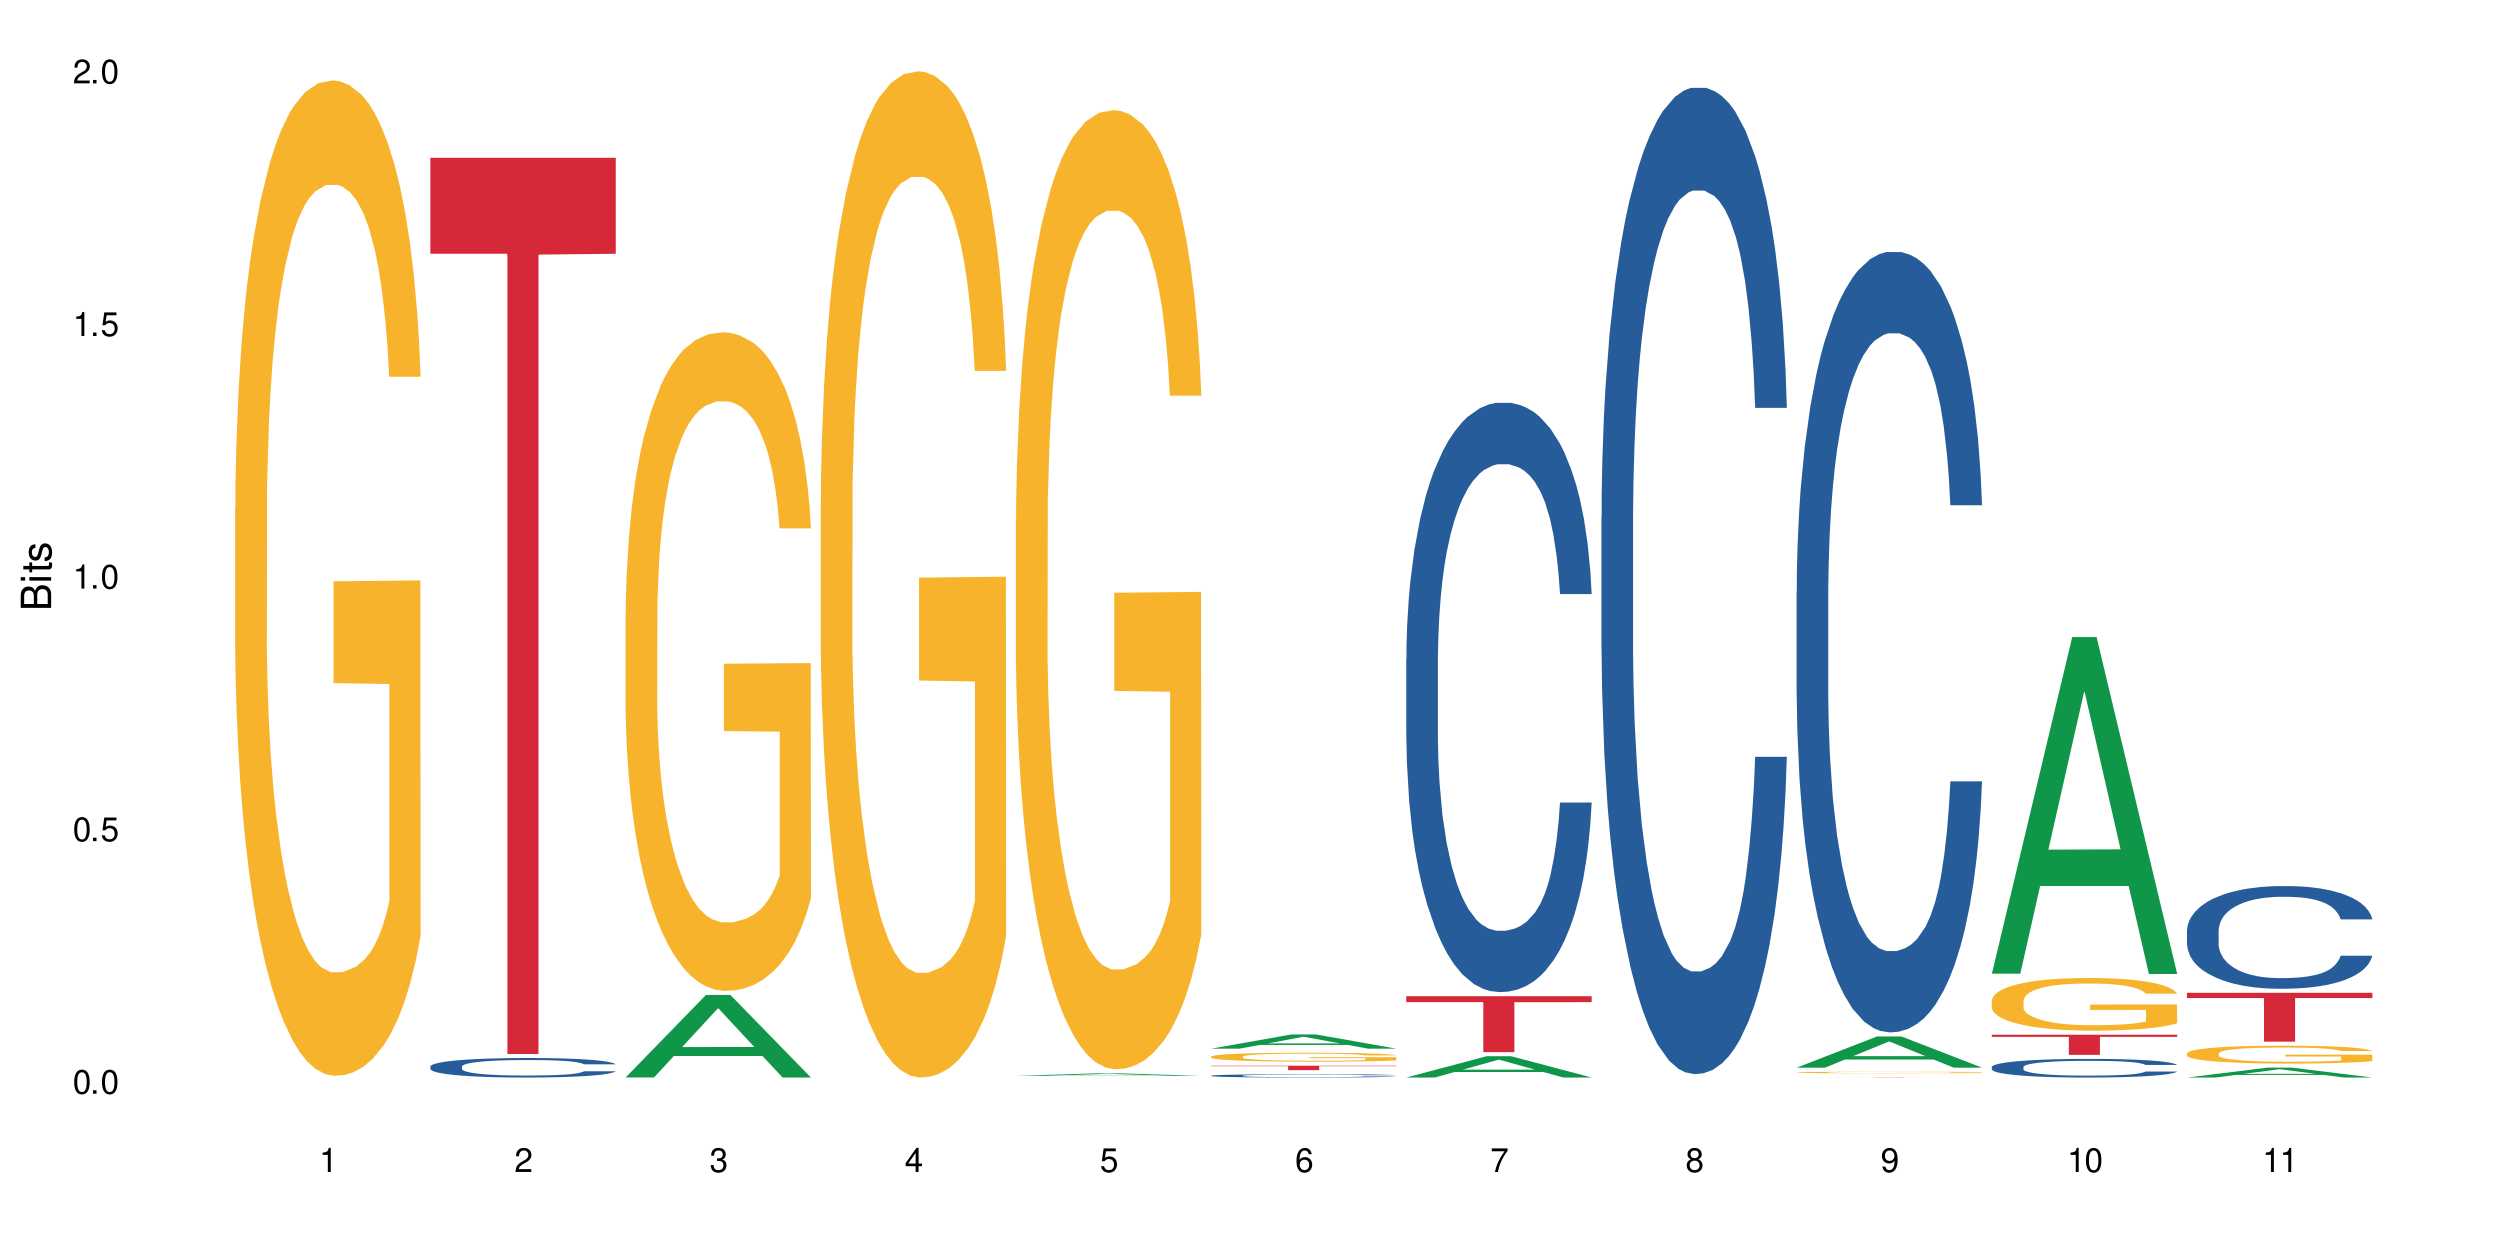 <?xml version="1.0" encoding="UTF-8"?>
<svg xmlns="http://www.w3.org/2000/svg" xmlns:xlink="http://www.w3.org/1999/xlink" width="720" height="360" viewBox="0 0 720 360">
<defs>
<g>
<g id="glyph-0-0">
</g>
<g id="glyph-0-1">
<path d="M 2.641 -6.938 C 2 -6.938 1.422 -6.656 1.078 -6.172 C 0.641 -5.562 0.406 -4.641 0.406 -3.359 C 0.406 -1.016 1.188 0.219 2.641 0.219 C 4.078 0.219 4.859 -1.016 4.859 -3.297 C 4.859 -4.641 4.656 -5.547 4.203 -6.172 C 3.844 -6.656 3.281 -6.938 2.641 -6.938 Z M 2.641 -6.188 C 3.547 -6.188 4 -5.25 4 -3.375 C 4 -1.406 3.562 -0.484 2.625 -0.484 C 1.734 -0.484 1.281 -1.438 1.281 -3.344 C 1.281 -5.25 1.734 -6.188 2.641 -6.188 Z M 2.641 -6.188 "/>
</g>
<g id="glyph-0-2">
<path d="M 1.828 -1 L 0.828 -1 L 0.828 0 L 1.828 0 Z M 1.828 -1 "/>
</g>
<g id="glyph-0-3">
<path d="M 4.562 -6.797 L 1.062 -6.797 L 0.547 -3.094 L 1.328 -3.094 C 1.719 -3.562 2.047 -3.734 2.578 -3.734 C 3.484 -3.734 4.062 -3.109 4.062 -2.094 C 4.062 -1.125 3.484 -0.531 2.578 -0.531 C 1.828 -0.531 1.375 -0.906 1.188 -1.672 L 0.328 -1.672 C 0.453 -1.109 0.547 -0.844 0.75 -0.594 C 1.125 -0.078 1.828 0.219 2.594 0.219 C 3.969 0.219 4.922 -0.781 4.922 -2.219 C 4.922 -3.562 4.031 -4.484 2.719 -4.484 C 2.25 -4.484 1.859 -4.359 1.469 -4.062 L 1.734 -5.969 L 4.562 -5.969 Z M 4.562 -6.797 "/>
</g>
<g id="glyph-0-4">
<path d="M 2.484 -4.938 L 2.484 0 L 3.328 0 L 3.328 -6.938 L 2.766 -6.938 C 2.469 -5.875 2.281 -5.734 0.984 -5.562 L 0.984 -4.938 Z M 2.484 -4.938 "/>
</g>
<g id="glyph-0-5">
<path d="M 4.859 -0.828 L 1.281 -0.828 C 1.359 -1.406 1.672 -1.781 2.5 -2.281 L 3.469 -2.828 C 4.406 -3.344 4.906 -4.062 4.906 -4.906 C 4.906 -5.484 4.672 -6.031 4.266 -6.406 C 3.859 -6.766 3.375 -6.938 2.719 -6.938 C 1.859 -6.938 1.219 -6.625 0.844 -6.031 C 0.609 -5.672 0.5 -5.234 0.484 -4.531 L 1.328 -4.531 C 1.359 -5.016 1.406 -5.281 1.531 -5.516 C 1.75 -5.938 2.188 -6.203 2.703 -6.203 C 3.469 -6.203 4.031 -5.641 4.031 -4.891 C 4.031 -4.344 3.719 -3.859 3.125 -3.516 L 2.234 -3 C 0.812 -2.172 0.406 -1.531 0.328 -0.016 L 4.859 -0.016 Z M 4.859 -0.828 "/>
</g>
<g id="glyph-0-6">
<path d="M 2.125 -3.188 L 2.578 -3.188 C 3.5 -3.188 3.984 -2.766 3.984 -1.922 C 3.984 -1.062 3.469 -0.531 2.594 -0.531 C 1.656 -0.531 1.203 -1 1.156 -2.016 L 0.312 -2.016 C 0.344 -1.453 0.438 -1.094 0.609 -0.781 C 0.953 -0.109 1.625 0.219 2.547 0.219 C 3.953 0.219 4.859 -0.625 4.859 -1.938 C 4.859 -2.828 4.516 -3.297 3.703 -3.594 C 4.344 -3.844 4.656 -4.328 4.656 -5.031 C 4.656 -6.219 3.875 -6.938 2.578 -6.938 C 1.203 -6.938 0.484 -6.172 0.453 -4.703 L 1.297 -4.703 C 1.312 -5.125 1.344 -5.359 1.453 -5.578 C 1.641 -5.969 2.062 -6.203 2.594 -6.203 C 3.344 -6.203 3.797 -5.75 3.797 -5 C 3.797 -4.516 3.609 -4.219 3.25 -4.047 C 3.016 -3.953 2.703 -3.922 2.125 -3.906 Z M 2.125 -3.188 "/>
</g>
<g id="glyph-0-7">
<path d="M 3.141 -1.672 L 3.141 0 L 3.984 0 L 3.984 -1.672 L 4.984 -1.672 L 4.984 -2.438 L 3.984 -2.438 L 3.984 -6.938 L 3.359 -6.938 L 0.266 -2.578 L 0.266 -1.672 Z M 3.141 -2.438 L 1 -2.438 L 3.141 -5.5 Z M 3.141 -2.438 "/>
</g>
<g id="glyph-0-8">
<path d="M 4.781 -5.125 C 4.609 -6.266 3.891 -6.938 2.844 -6.938 C 2.094 -6.938 1.422 -6.578 1.031 -5.953 C 0.594 -5.266 0.406 -4.422 0.406 -3.172 C 0.406 -2 0.578 -1.25 0.984 -0.641 C 1.359 -0.078 1.953 0.219 2.703 0.219 C 3.984 0.219 4.922 -0.75 4.922 -2.094 C 4.922 -3.375 4.062 -4.281 2.844 -4.281 C 2.172 -4.281 1.641 -4.031 1.281 -3.516 C 1.281 -5.234 1.828 -6.188 2.797 -6.188 C 3.391 -6.188 3.797 -5.797 3.938 -5.125 Z M 2.734 -3.531 C 3.547 -3.531 4.062 -2.953 4.062 -2.031 C 4.062 -1.156 3.484 -0.531 2.703 -0.531 C 1.922 -0.531 1.328 -1.188 1.328 -2.078 C 1.328 -2.938 1.906 -3.531 2.734 -3.531 Z M 2.734 -3.531 "/>
</g>
<g id="glyph-0-9">
<path d="M 4.984 -6.797 L 0.438 -6.797 L 0.438 -5.969 L 4.109 -5.969 C 2.5 -3.656 1.828 -2.234 1.328 0 L 2.219 0 C 2.594 -2.172 3.453 -4.047 4.984 -6.094 Z M 4.984 -6.797 "/>
</g>
<g id="glyph-0-10">
<path d="M 3.75 -3.656 C 4.469 -4.094 4.688 -4.438 4.688 -5.078 C 4.688 -6.172 3.844 -6.938 2.641 -6.938 C 1.438 -6.938 0.594 -6.172 0.594 -5.094 C 0.594 -4.438 0.812 -4.094 1.516 -3.656 C 0.734 -3.266 0.359 -2.703 0.359 -1.922 C 0.359 -0.656 1.281 0.219 2.641 0.219 C 3.984 0.219 4.922 -0.656 4.922 -1.922 C 4.922 -2.703 4.531 -3.266 3.75 -3.656 Z M 2.641 -6.188 C 3.359 -6.188 3.812 -5.75 3.812 -5.062 C 3.812 -4.406 3.344 -3.984 2.641 -3.984 C 1.922 -3.984 1.453 -4.406 1.453 -5.078 C 1.453 -5.75 1.922 -6.188 2.641 -6.188 Z M 2.641 -3.266 C 3.484 -3.266 4.062 -2.719 4.062 -1.906 C 4.062 -1.078 3.484 -0.531 2.625 -0.531 C 1.797 -0.531 1.219 -1.094 1.219 -1.906 C 1.219 -2.719 1.781 -3.266 2.641 -3.266 Z M 2.641 -3.266 "/>
</g>
<g id="glyph-0-11">
<path d="M 0.516 -1.578 C 0.672 -0.453 1.406 0.219 2.438 0.219 C 3.188 0.219 3.859 -0.141 4.266 -0.766 C 4.688 -1.453 4.891 -2.297 4.891 -3.547 C 4.891 -4.719 4.703 -5.453 4.312 -6.078 C 3.938 -6.641 3.344 -6.938 2.594 -6.938 C 1.297 -6.938 0.359 -5.969 0.359 -4.625 C 0.359 -3.344 1.234 -2.453 2.453 -2.453 C 3.094 -2.453 3.578 -2.672 4.016 -3.203 C 4 -1.484 3.469 -0.531 2.5 -0.531 C 1.906 -0.531 1.484 -0.906 1.359 -1.578 Z M 2.578 -6.203 C 3.375 -6.203 3.969 -5.531 3.969 -4.641 C 3.969 -3.797 3.391 -3.188 2.547 -3.188 C 1.734 -3.188 1.234 -3.766 1.234 -4.688 C 1.234 -5.562 1.797 -6.203 2.578 -6.203 Z M 2.578 -6.203 "/>
</g>
<g id="glyph-1-0">
</g>
<g id="glyph-1-1">
<path d="M 0 -0.953 L 0 -4.891 C 0 -5.719 -0.234 -6.344 -0.734 -6.797 C -1.188 -7.234 -1.812 -7.469 -2.5 -7.469 C -3.547 -7.469 -4.188 -7 -4.625 -5.875 C -4.984 -6.688 -5.625 -7.094 -6.531 -7.094 C -7.172 -7.094 -7.734 -6.859 -8.141 -6.391 C -8.562 -5.922 -8.75 -5.344 -8.75 -4.5 L -8.75 -0.953 Z M -4.984 -2.062 L -7.766 -2.062 L -7.766 -4.219 C -7.766 -4.844 -7.688 -5.203 -7.453 -5.5 C -7.219 -5.812 -6.859 -5.969 -6.375 -5.969 C -5.891 -5.969 -5.531 -5.812 -5.297 -5.5 C -5.062 -5.203 -4.984 -4.844 -4.984 -4.219 Z M -0.984 -2.062 L -4 -2.062 L -4 -4.781 C -4 -5.766 -3.438 -6.359 -2.484 -6.359 C -1.547 -6.359 -0.984 -5.766 -0.984 -4.781 Z M -0.984 -2.062 "/>
</g>
<g id="glyph-1-2">
<path d="M -6.281 -1.797 L -6.281 -0.797 L 0 -0.797 L 0 -1.797 Z M -8.75 -1.797 L -8.75 -0.797 L -7.484 -0.797 L -7.484 -1.797 Z M -8.75 -1.797 "/>
</g>
<g id="glyph-1-3">
<path d="M -6.281 -3.047 L -6.281 -2.016 L -8.016 -2.016 L -8.016 -1.016 L -6.281 -1.016 L -6.281 -0.172 L -5.469 -0.172 L -5.469 -1.016 L -0.719 -1.016 C -0.078 -1.016 0.281 -1.453 0.281 -2.234 C 0.281 -2.5 0.25 -2.719 0.188 -3.047 L -0.641 -3.047 C -0.609 -2.906 -0.594 -2.766 -0.594 -2.562 C -0.594 -2.141 -0.719 -2.016 -1.156 -2.016 L -5.469 -2.016 L -5.469 -3.047 Z M -6.281 -3.047 "/>
</g>
<g id="glyph-1-4">
<path d="M -4.531 -5.25 C -5.766 -5.25 -6.469 -4.422 -6.469 -2.969 C -6.469 -1.516 -5.719 -0.562 -4.547 -0.562 C -3.562 -0.562 -3.094 -1.062 -2.734 -2.562 L -2.516 -3.484 C -2.344 -4.188 -2.094 -4.469 -1.641 -4.469 C -1.047 -4.469 -0.641 -3.875 -0.641 -3 C -0.641 -2.453 -0.797 -2 -1.062 -1.75 C -1.25 -1.594 -1.422 -1.531 -1.875 -1.469 L -1.875 -0.406 C -0.422 -0.453 0.281 -1.266 0.281 -2.922 C 0.281 -4.5 -0.5 -5.516 -1.719 -5.516 C -2.656 -5.516 -3.172 -4.984 -3.469 -3.734 L -3.703 -2.766 C -3.891 -1.953 -4.156 -1.609 -4.594 -1.609 C -5.188 -1.609 -5.547 -2.125 -5.547 -2.938 C -5.547 -3.75 -5.203 -4.172 -4.531 -4.203 Z M -4.531 -5.25 "/>
</g>
</g>
</defs>
<rect x="-72" y="-36" width="864" height="432" fill="rgb(100%, 100%, 100%)" fill-opacity="1"/>
<path fill-rule="nonzero" fill="rgb(96.863%, 70.196%, 16.863%)" fill-opacity="1" d="M 67.73 145.949 L 67.797 145.688 L 67.797 140.449 L 68.055 128.668 L 68.707 112.438 L 69.555 99.086 L 70.465 88.613 L 71.051 83.113 L 72.027 75.258 L 72.875 69.5 L 75.023 57.719 L 77.762 46.723 L 79.258 42.008 L 80.949 37.559 L 83.359 32.586 L 84.469 30.75 L 87.855 26.562 L 91.695 23.945 L 95.93 23.16 L 97.883 23.422 L 100.555 24.469 L 104.199 27.348 L 106.285 29.965 L 107.91 32.586 L 109.605 35.988 L 111.688 41.223 L 113.645 47.508 L 115.207 53.789 L 116.77 61.645 L 118.07 70.023 L 119.18 79.188 L 120.156 90.184 L 120.742 99.348 L 121.133 108.508 L 112.078 108.508 L 111.559 99.348 L 110.973 92.277 L 109.996 83.637 L 109.02 77.355 L 108.043 72.379 L 106.219 65.574 L 104.656 61.383 L 102.703 57.719 L 100.812 55.363 L 98.664 53.789 L 97.363 53.266 L 93.91 53.266 L 90.785 55.102 L 88.961 57.195 L 87.66 59.289 L 85.836 63.215 L 84.727 66.359 L 84.078 68.453 L 82.125 76.57 L 80.82 83.898 L 80.105 88.875 L 79.191 96.727 L 78.543 103.797 L 77.824 114.27 L 77.434 122.125 L 76.914 139.926 L 76.848 187.051 L 77.043 197 L 77.434 207.734 L 77.957 217.16 L 78.738 227.109 L 79.52 234.703 L 80.887 244.914 L 82.059 251.719 L 82.969 256.172 L 84.727 263.238 L 85.445 265.598 L 87.137 270.309 L 88.895 273.973 L 91.047 277.117 L 92.672 278.688 L 95.277 279.996 L 98.598 279.996 L 102.508 278.426 L 104.98 276.332 L 106.676 274.234 L 107.781 272.402 L 109.148 269.523 L 110.125 266.906 L 111.039 264.023 L 112.145 259.574 L 112.145 197 L 96.059 196.738 L 96.059 167.418 L 121.066 167.156 L 121.133 269.523 L 119.766 276.594 L 118.07 283.398 L 116.441 288.637 L 114.75 293.086 L 112.34 298.062 L 110.387 301.203 L 107.391 304.867 L 104.656 307.223 L 101.789 308.793 L 99.25 309.582 L 96.254 309.844 L 93.586 309.32 L 90.719 307.746 L 88.441 305.652 L 86.355 303.035 L 84.273 299.633 L 81.668 294.133 L 79.973 289.684 L 78.215 284.184 L 76.457 277.641 L 74.895 270.57 L 73.852 265.074 L 72.812 258.789 L 71.703 250.934 L 70.66 242.031 L 69.879 233.918 L 69.164 224.754 L 68.645 216.113 L 68.121 204.332 L 67.859 194.906 L 67.73 186.789 Z M 67.73 145.949 "/>
<path fill-rule="nonzero" fill="rgb(14.51%, 36.078%, 60%)" fill-opacity="1" d="M 123.941 307.156 L 124.008 307.152 L 124.008 307.027 L 124.203 306.832 L 124.66 306.586 L 125.113 306.414 L 126.285 306.113 L 127.914 305.82 L 129.609 305.594 L 130.844 305.461 L 131.953 305.355 L 134.492 305.168 L 136.121 305.07 L 137.879 304.98 L 140.027 304.895 L 141.59 304.844 L 145.109 304.762 L 147.711 304.727 L 149.73 304.711 L 154.094 304.711 L 156.699 304.73 L 158.59 304.754 L 160.672 304.797 L 162.43 304.844 L 165.492 304.957 L 168.227 305.102 L 169.465 305.184 L 171.418 305.34 L 172.914 305.496 L 173.957 305.629 L 175.129 305.82 L 176.172 306.051 L 176.953 306.312 L 177.344 306.535 L 168.227 306.535 L 167.77 306.328 L 167.25 306.168 L 166.273 305.957 L 165.297 305.809 L 163.93 305.66 L 162.691 305.562 L 160.996 305.465 L 159.5 305.402 L 157.938 305.355 L 156.438 305.328 L 153.574 305.297 L 150.254 305.297 L 149.016 305.305 L 146.477 305.348 L 145.109 305.383 L 143.152 305.453 L 141.785 305.523 L 140.156 305.625 L 139.051 305.711 L 137.684 305.844 L 136.707 305.965 L 135.598 306.133 L 134.949 306.262 L 134.363 306.406 L 133.84 306.574 L 133.449 306.754 L 133.191 306.945 L 133.059 307.129 L 133.059 307.926 L 133.191 308.113 L 133.516 308.328 L 134.363 308.641 L 135.598 308.914 L 137.031 309.129 L 138.398 309.285 L 139.18 309.355 L 140.223 309.438 L 141.852 309.539 L 144.195 309.645 L 145.562 309.684 L 147.648 309.727 L 149.797 309.746 L 152.66 309.746 L 155.203 309.727 L 156.895 309.699 L 158.652 309.66 L 161.062 309.57 L 162.559 309.488 L 163.863 309.391 L 164.84 309.293 L 165.492 309.211 L 166.469 309.051 L 167.25 308.879 L 167.836 308.699 L 168.227 308.523 L 177.344 308.523 L 176.953 308.73 L 176.367 308.93 L 175.781 309.078 L 174.867 309.258 L 173.828 309.418 L 172.328 309.598 L 171.09 309.715 L 169.465 309.844 L 167.965 309.941 L 166.336 310.027 L 163.93 310.133 L 162.363 310.184 L 160.672 310.23 L 158.652 310.27 L 156.113 310.309 L 153.379 310.328 L 150.84 310.332 L 148.102 310.32 L 146.086 310.301 L 143.414 310.254 L 140.094 310.164 L 137.684 310.066 L 135.793 309.969 L 134.168 309.863 L 132.344 309.727 L 130 309.5 L 128.566 309.324 L 127.59 309.18 L 126.48 308.98 L 125.699 308.801 L 124.789 308.512 L 124.137 308.148 L 123.941 307.867 Z M 123.941 307.156 "/>
<path fill-rule="nonzero" fill="rgb(83.922%, 15.686%, 22.353%)" fill-opacity="1" d="M 123.941 45.453 L 177.344 45.453 L 177.344 73.082 L 155.086 73.324 L 155.086 303.547 L 146.133 303.547 L 146.133 73.566 L 146.004 73.082 L 123.941 73.082 Z M 123.941 45.453 "/>
<path fill-rule="nonzero" fill="rgb(6.275%, 58.824%, 28.235%)" fill-opacity="1" d="M 180.152 310.309 L 180.211 310.289 L 203.316 286.539 L 210.336 286.539 L 233.555 310.332 L 225.395 310.332 L 219.578 304.121 L 194.074 304.121 L 188.371 310.309 L 180.152 310.309 L 196.527 301.555 L 217.238 301.531 L 206.91 290.426 L 206.797 290.406 L 206.684 290.473 L 196.473 301.531 L 196.527 301.555 Z M 180.152 310.309 "/>
<path fill-rule="nonzero" fill="rgb(96.863%, 70.196%, 16.863%)" fill-opacity="1" d="M 180.152 176.941 L 180.219 176.766 L 180.219 173.305 L 180.48 165.508 L 181.129 154.77 L 181.977 145.934 L 182.891 139.004 L 183.477 135.367 L 184.453 130.172 L 185.297 126.359 L 187.449 118.566 L 190.184 111.289 L 191.68 108.172 L 193.375 105.227 L 195.785 101.938 L 196.891 100.723 L 200.277 97.953 L 204.121 96.219 L 208.352 95.699 L 210.305 95.875 L 212.977 96.566 L 216.621 98.473 L 218.707 100.203 L 220.336 101.938 L 222.027 104.188 L 224.113 107.652 L 226.066 111.809 L 227.629 115.969 L 229.191 121.164 L 230.492 126.707 L 231.602 132.77 L 232.578 140.043 L 233.164 146.109 L 233.555 152.172 L 224.504 152.172 L 223.98 146.109 L 223.395 141.43 L 222.418 135.715 L 221.441 131.559 L 220.465 128.266 L 218.641 123.762 L 217.078 120.992 L 215.125 118.566 L 213.238 117.008 L 211.086 115.969 L 209.785 115.621 L 206.332 115.621 L 203.207 116.832 L 201.383 118.219 L 200.082 119.605 L 198.258 122.203 L 197.152 124.281 L 196.5 125.668 L 194.547 131.039 L 193.242 135.887 L 192.527 139.18 L 191.617 144.375 L 190.965 149.051 L 190.246 155.98 L 189.855 161.176 L 189.336 172.957 L 189.27 204.137 L 189.465 210.719 L 189.855 217.82 L 190.379 224.055 L 191.16 230.641 L 191.941 235.664 L 193.309 242.418 L 194.48 246.922 L 195.395 249.867 L 197.152 254.543 L 197.867 256.102 L 199.562 259.219 L 201.32 261.645 L 203.469 263.723 L 205.098 264.762 L 207.699 265.629 L 211.023 265.629 L 214.93 264.59 L 217.402 263.203 L 219.098 261.82 L 220.203 260.605 L 221.57 258.699 L 222.551 256.969 L 223.461 255.062 L 224.566 252.117 L 224.566 210.719 L 208.484 210.547 L 208.484 191.145 L 233.488 190.973 L 233.555 258.699 L 232.188 263.379 L 230.492 267.883 L 228.867 271.344 L 227.172 274.289 L 224.762 277.582 L 222.809 279.66 L 219.812 282.086 L 217.078 283.645 L 214.215 284.684 L 211.672 285.203 L 208.68 285.375 L 206.008 285.031 L 203.141 283.992 L 200.863 282.605 L 198.777 280.871 L 196.695 278.621 L 194.09 274.984 L 192.398 272.039 L 190.641 268.402 L 188.879 264.07 L 187.316 259.395 L 186.277 255.754 L 185.234 251.598 L 184.125 246.402 L 183.086 240.512 L 182.305 235.145 L 181.586 229.078 L 181.066 223.363 L 180.543 215.57 L 180.285 209.332 L 180.152 203.965 Z M 180.152 176.941 "/>
<path fill-rule="nonzero" fill="rgb(96.863%, 70.196%, 16.863%)" fill-opacity="1" d="M 236.367 144.652 L 236.43 144.387 L 236.43 139.094 L 236.691 127.184 L 237.344 110.777 L 238.188 97.277 L 239.102 86.691 L 239.688 81.133 L 240.664 73.195 L 241.512 67.371 L 243.66 55.461 L 246.395 44.348 L 247.891 39.582 L 249.586 35.082 L 251.996 30.055 L 253.102 28.203 L 256.488 23.965 L 260.332 21.32 L 264.562 20.527 L 266.516 20.789 L 269.188 21.848 L 272.836 24.762 L 274.918 27.406 L 276.547 30.055 L 278.238 33.496 L 280.324 38.789 L 282.277 45.141 L 283.84 51.492 L 285.402 59.43 L 286.707 67.902 L 287.812 77.164 L 288.789 88.281 L 289.375 97.543 L 289.766 106.805 L 280.715 106.805 L 280.191 97.543 L 279.605 90.398 L 278.629 81.664 L 277.652 75.312 L 276.676 70.281 L 274.852 63.402 L 273.289 59.168 L 271.336 55.461 L 269.449 53.078 L 267.301 51.492 L 265.996 50.961 L 262.543 50.961 L 259.418 52.816 L 257.594 54.934 L 256.293 57.051 L 254.469 61.02 L 253.363 64.195 L 252.711 66.312 L 250.758 74.516 L 249.457 81.93 L 248.738 86.957 L 247.828 94.898 L 247.176 102.043 L 246.461 112.629 L 246.07 120.57 L 245.547 138.566 L 245.484 186.207 L 245.68 196.262 L 246.07 207.113 L 246.59 216.641 L 247.371 226.699 L 248.152 234.375 L 249.52 244.695 L 250.691 251.578 L 251.605 256.078 L 253.363 263.223 L 254.078 265.605 L 255.773 270.367 L 257.531 274.074 L 259.68 277.25 L 261.309 278.836 L 263.914 280.16 L 267.234 280.16 L 271.141 278.574 L 273.617 276.457 L 275.309 274.34 L 276.418 272.484 L 277.785 269.574 L 278.762 266.926 L 279.672 264.016 L 280.781 259.516 L 280.781 196.262 L 264.695 195.996 L 264.695 166.355 L 289.699 166.09 L 289.766 269.574 L 288.398 276.719 L 286.707 283.602 L 285.078 288.895 L 283.383 293.395 L 280.977 298.422 L 279.02 301.598 L 276.023 305.305 L 273.289 307.688 L 270.426 309.273 L 267.887 310.066 L 264.891 310.332 L 262.219 309.805 L 259.355 308.215 L 257.074 306.098 L 254.992 303.453 L 252.906 300.012 L 250.301 294.453 L 248.609 289.953 L 246.852 284.395 L 245.094 277.777 L 243.527 270.633 L 242.488 265.074 L 241.445 258.723 L 240.34 250.781 L 239.297 241.785 L 238.516 233.578 L 237.797 224.316 L 237.277 215.582 L 236.758 203.672 L 236.496 194.145 L 236.367 185.941 Z M 236.367 144.652 "/>
<path fill-rule="nonzero" fill="rgb(6.275%, 58.824%, 28.235%)" fill-opacity="1" d="M 292.578 309.855 L 292.633 309.855 L 315.738 309.117 L 322.758 309.117 L 345.977 309.855 L 337.82 309.855 L 332 309.664 L 306.496 309.664 L 300.793 309.855 L 292.578 309.855 L 308.949 309.582 L 329.66 309.582 L 319.336 309.238 L 319.105 309.238 L 308.895 309.582 L 308.949 309.582 Z M 292.578 309.855 "/>
<path fill-rule="nonzero" fill="rgb(96.863%, 70.196%, 16.863%)" fill-opacity="1" d="M 292.578 150.023 L 292.641 149.773 L 292.641 144.727 L 292.902 133.375 L 293.555 117.734 L 294.398 104.867 L 295.312 94.773 L 295.898 89.477 L 296.875 81.91 L 297.723 76.359 L 299.871 65.008 L 302.605 54.41 L 304.105 49.871 L 305.797 45.582 L 308.207 40.785 L 309.312 39.02 L 312.699 34.984 L 316.543 32.461 L 320.773 31.703 L 322.73 31.957 L 325.398 32.965 L 329.047 35.742 L 331.129 38.266 L 332.758 40.785 L 334.449 44.066 L 336.535 49.113 L 338.488 55.168 L 340.051 61.223 L 341.613 68.789 L 342.918 76.863 L 344.023 85.691 L 345 96.289 L 345.586 105.117 L 345.977 113.949 L 336.926 113.949 L 336.406 105.117 L 335.82 98.309 L 334.84 89.98 L 333.863 83.926 L 332.887 79.133 L 331.066 72.574 L 329.5 68.539 L 327.547 65.008 L 325.66 62.734 L 323.512 61.223 L 322.207 60.719 L 318.758 60.719 L 315.629 62.484 L 313.809 64.5 L 312.504 66.52 L 310.68 70.305 L 309.574 73.332 L 308.922 75.352 L 306.969 83.172 L 305.668 90.234 L 304.949 95.027 L 304.039 102.598 L 303.387 109.406 L 302.672 119.5 L 302.281 127.066 L 301.758 144.223 L 301.695 189.633 L 301.891 199.219 L 302.281 209.562 L 302.801 218.645 L 303.582 228.23 L 304.363 235.547 L 305.73 245.387 L 306.902 251.945 L 307.816 256.234 L 309.574 263.047 L 310.289 265.316 L 311.984 269.859 L 313.742 273.391 L 315.891 276.418 L 317.52 277.934 L 320.125 279.191 L 323.445 279.191 L 327.352 277.68 L 329.828 275.66 L 331.52 273.645 L 332.629 271.879 L 333.996 269.102 L 334.973 266.578 L 335.883 263.805 L 336.992 259.516 L 336.992 199.219 L 320.906 198.969 L 320.906 170.711 L 345.914 170.461 L 345.977 269.102 L 344.609 275.914 L 342.918 282.473 L 341.289 287.52 L 339.598 291.809 L 337.188 296.602 L 335.234 299.629 L 332.238 303.16 L 329.5 305.43 L 326.637 306.945 L 324.098 307.699 L 321.102 307.953 L 318.43 307.449 L 315.566 305.934 L 313.285 303.918 L 311.203 301.395 L 309.117 298.113 L 306.512 292.816 L 304.82 288.527 L 303.062 283.23 L 301.305 276.922 L 299.742 270.109 L 298.699 264.812 L 297.656 258.758 L 296.551 251.191 L 295.508 242.613 L 294.727 234.793 L 294.008 225.961 L 293.488 217.637 L 292.969 206.285 L 292.707 197.203 L 292.578 189.383 Z M 292.578 150.023 "/>
<path fill-rule="nonzero" fill="rgb(6.275%, 58.824%, 28.235%)" fill-opacity="1" d="M 348.789 302.016 L 348.844 302.012 L 371.953 297.918 L 378.969 297.918 L 402.188 302.02 L 394.031 302.02 L 388.211 300.949 L 362.711 300.949 L 357.004 302.016 L 348.789 302.016 L 365.164 300.508 L 385.871 300.504 L 375.547 298.59 L 375.434 298.586 L 375.316 298.598 L 365.105 300.504 L 365.164 300.508 Z M 348.789 302.016 "/>
<path fill-rule="nonzero" fill="rgb(14.51%, 36.078%, 60%)" fill-opacity="1" d="M 348.789 309.789 L 348.852 309.789 L 348.852 309.77 L 349.051 309.734 L 349.504 309.691 L 349.961 309.664 L 351.133 309.613 L 352.762 309.562 L 354.453 309.523 L 355.691 309.5 L 356.797 309.484 L 359.34 309.449 L 360.965 309.434 L 362.727 309.418 L 364.875 309.402 L 366.438 309.395 L 369.953 309.379 L 372.559 309.375 L 374.578 309.371 L 378.941 309.371 L 381.547 309.375 L 383.434 309.379 L 385.52 309.387 L 387.277 309.395 L 390.336 309.414 L 393.07 309.438 L 394.309 309.453 L 396.262 309.48 L 397.762 309.508 L 398.805 309.527 L 399.977 309.562 L 401.016 309.602 L 401.797 309.645 L 402.188 309.684 L 393.07 309.684 L 392.617 309.648 L 392.094 309.621 L 391.117 309.586 L 390.141 309.559 L 388.773 309.535 L 387.535 309.52 L 385.844 309.5 L 384.344 309.492 L 382.781 309.484 L 381.285 309.477 L 378.418 309.473 L 373.859 309.473 L 371.32 309.48 L 369.953 309.488 L 368 309.5 L 366.633 309.512 L 365.004 309.527 L 363.898 309.543 L 362.531 309.566 L 361.551 309.586 L 360.445 309.613 L 359.793 309.637 L 359.207 309.66 L 358.688 309.691 L 358.297 309.723 L 358.035 309.754 L 357.906 309.785 L 357.906 309.922 L 358.035 309.953 L 358.363 309.988 L 359.207 310.043 L 360.445 310.09 L 361.879 310.129 L 363.246 310.152 L 364.027 310.164 L 365.07 310.18 L 366.695 310.195 L 369.043 310.215 L 370.41 310.223 L 372.492 310.23 L 380.047 310.23 L 381.742 310.223 L 383.5 310.219 L 385.91 310.203 L 387.406 310.188 L 388.707 310.172 L 389.688 310.156 L 390.336 310.141 L 391.312 310.113 L 392.094 310.086 L 392.68 310.055 L 393.07 310.023 L 402.188 310.023 L 401.797 310.059 L 401.211 310.094 L 400.625 310.117 L 399.715 310.148 L 398.672 310.176 L 397.176 310.207 L 395.938 310.227 L 394.309 310.25 L 392.812 310.266 L 391.184 310.281 L 388.773 310.297 L 387.211 310.309 L 385.52 310.316 L 383.5 310.32 L 380.961 310.328 L 378.223 310.332 L 372.949 310.332 L 370.93 310.328 L 368.262 310.32 L 364.938 310.305 L 362.531 310.285 L 360.641 310.27 L 359.012 310.254 L 357.188 310.23 L 354.844 310.191 L 353.41 310.16 L 352.434 310.137 L 351.328 310.102 L 350.547 310.07 L 349.637 310.023 L 348.984 309.961 L 348.789 309.91 Z M 348.789 309.789 "/>
<path fill-rule="nonzero" fill="rgb(96.863%, 70.196%, 16.863%)" fill-opacity="1" d="M 348.789 304.289 L 348.852 304.285 L 348.852 304.238 L 349.113 304.133 L 349.766 303.984 L 350.613 303.867 L 351.523 303.773 L 352.109 303.723 L 353.086 303.652 L 353.934 303.602 L 356.082 303.496 L 358.816 303.395 L 360.316 303.352 L 362.008 303.312 L 364.418 303.27 L 365.523 303.254 L 368.91 303.215 L 372.754 303.191 L 376.988 303.184 L 378.941 303.188 L 381.609 303.195 L 385.258 303.223 L 387.34 303.246 L 388.969 303.27 L 390.664 303.301 L 392.746 303.348 L 394.699 303.402 L 396.262 303.461 L 397.824 303.531 L 399.129 303.605 L 400.234 303.688 L 401.211 303.785 L 401.797 303.867 L 402.188 303.949 L 393.137 303.949 L 392.617 303.867 L 392.031 303.805 L 391.055 303.727 L 390.078 303.672 L 389.098 303.625 L 387.277 303.566 L 385.715 303.527 L 383.758 303.496 L 381.871 303.473 L 379.723 303.461 L 378.418 303.453 L 374.969 303.453 L 371.844 303.473 L 370.02 303.488 L 368.715 303.508 L 366.891 303.543 L 365.785 303.57 L 365.133 303.59 L 363.18 303.664 L 361.879 303.73 L 361.16 303.773 L 360.25 303.844 L 359.598 303.91 L 358.883 304.004 L 358.492 304.074 L 357.969 304.234 L 357.906 304.656 L 358.102 304.746 L 358.492 304.844 L 359.012 304.926 L 359.793 305.016 L 360.574 305.086 L 361.941 305.176 L 363.117 305.238 L 364.027 305.277 L 365.785 305.34 L 366.5 305.363 L 368.195 305.406 L 369.953 305.438 L 372.102 305.465 L 373.73 305.48 L 376.336 305.492 L 379.656 305.492 L 383.562 305.477 L 386.039 305.461 L 387.73 305.441 L 388.84 305.426 L 390.207 305.398 L 391.184 305.375 L 392.094 305.348 L 393.203 305.309 L 393.203 304.746 L 377.117 304.742 L 377.117 304.48 L 402.125 304.477 L 402.188 305.398 L 400.82 305.461 L 399.129 305.523 L 397.5 305.57 L 395.809 305.609 L 393.398 305.656 L 391.445 305.684 L 388.449 305.715 L 385.715 305.738 L 382.848 305.75 L 380.309 305.758 L 377.312 305.762 L 374.641 305.754 L 371.777 305.742 L 369.496 305.723 L 367.414 305.699 L 365.328 305.668 L 362.727 305.621 L 361.031 305.578 L 359.273 305.531 L 357.516 305.473 L 355.953 305.406 L 354.91 305.359 L 353.867 305.301 L 352.762 305.23 L 351.719 305.152 L 350.938 305.078 L 350.223 304.996 L 349.699 304.918 L 349.18 304.812 L 348.918 304.727 L 348.789 304.656 Z M 348.789 304.289 "/>
<path fill-rule="nonzero" fill="rgb(83.922%, 15.686%, 22.353%)" fill-opacity="1" d="M 348.789 306.926 L 402.188 306.926 L 402.188 307.062 L 379.934 307.062 L 379.934 308.207 L 370.98 308.207 L 370.98 307.062 L 348.789 307.062 Z M 348.789 306.926 "/>
<path fill-rule="nonzero" fill="rgb(6.275%, 58.824%, 28.235%)" fill-opacity="1" d="M 405 310.328 L 405.059 310.32 L 428.164 304.184 L 435.18 304.184 L 458.402 310.332 L 450.242 310.332 L 444.422 308.727 L 418.922 308.727 L 413.215 310.328 L 405 310.328 L 421.375 308.062 L 442.082 308.059 L 431.758 305.188 L 431.645 305.184 L 431.527 305.199 L 421.316 308.059 L 421.375 308.062 Z M 405 310.328 "/>
<path fill-rule="nonzero" fill="rgb(14.51%, 36.078%, 60%)" fill-opacity="1" d="M 405 189.867 L 405.066 189.711 L 405.066 185.988 L 405.262 180.094 L 405.715 172.648 L 406.172 167.527 L 407.344 158.375 L 408.973 149.535 L 410.664 142.711 L 411.902 138.676 L 413.012 135.574 L 415.551 129.836 L 417.18 126.887 L 418.938 124.25 L 421.086 121.613 L 422.648 120.062 L 426.164 117.578 L 428.77 116.492 L 430.789 116.027 L 435.152 116.027 L 437.758 116.648 L 439.645 117.426 L 441.73 118.664 L 443.488 120.062 L 446.547 123.473 L 449.285 127.816 L 450.52 130.301 L 452.473 135.109 L 453.973 139.762 L 455.016 143.797 L 456.188 149.535 L 457.227 156.516 L 458.012 164.426 L 458.402 171.098 L 449.285 171.098 L 448.828 164.891 L 448.309 160.082 L 447.328 153.723 L 446.352 149.223 L 444.984 144.727 L 443.746 141.777 L 442.055 138.832 L 440.559 136.969 L 438.992 135.574 L 437.496 134.645 L 434.629 133.711 L 431.309 133.711 L 430.07 134.023 L 427.531 135.262 L 426.164 136.348 L 424.211 138.52 L 422.844 140.539 L 421.215 143.641 L 420.109 146.277 L 418.742 150.309 L 417.766 153.879 L 416.656 158.996 L 416.004 162.875 L 415.418 167.219 L 414.898 172.336 L 414.508 177.766 L 414.246 183.508 L 414.117 189.09 L 414.117 213.137 L 414.246 218.719 L 414.574 225.234 L 415.418 234.695 L 416.656 242.918 L 418.09 249.434 L 419.457 254.086 L 420.238 256.258 L 421.281 258.742 L 422.91 261.844 L 425.254 264.945 L 426.621 266.188 L 428.703 267.43 L 430.855 268.047 L 433.719 268.047 L 436.258 267.43 L 437.953 266.652 L 439.711 265.41 L 442.121 262.773 L 443.617 260.293 L 444.922 257.344 L 445.898 254.398 L 446.547 251.914 L 447.523 247.105 L 448.309 241.832 L 448.895 236.402 L 449.285 231.129 L 458.402 231.129 L 458.012 237.336 L 457.426 243.383 L 456.836 247.883 L 455.926 253.312 L 454.883 258.121 L 453.387 263.551 L 452.148 267.117 L 450.52 270.996 L 449.023 273.941 L 447.395 276.582 L 444.984 279.684 L 443.422 281.234 L 441.73 282.629 L 439.711 283.871 L 437.172 284.957 L 434.434 285.578 L 431.895 285.734 L 429.16 285.422 L 427.141 284.801 L 424.473 283.406 L 421.148 280.613 L 418.742 277.668 L 416.852 274.719 L 415.223 271.617 L 413.402 267.43 L 411.055 260.602 L 409.625 255.328 L 408.648 250.984 L 407.539 244.934 L 406.758 239.508 L 405.848 230.82 L 405.195 219.805 L 405 211.273 Z M 405 189.867 "/>
<path fill-rule="nonzero" fill="rgb(83.922%, 15.686%, 22.353%)" fill-opacity="1" d="M 405 286.898 L 458.402 286.898 L 458.402 288.621 L 436.145 288.637 L 436.145 303.02 L 427.191 303.02 L 427.191 288.652 L 427.062 288.621 L 405 288.621 Z M 405 286.898 "/>
<path fill-rule="nonzero" fill="rgb(14.51%, 36.078%, 60%)" fill-opacity="1" d="M 461.211 148.891 L 461.277 148.633 L 461.277 142.402 L 461.473 132.535 L 461.926 120.07 L 462.383 111.5 L 463.555 96.184 L 465.184 81.383 L 466.879 69.957 L 468.113 63.207 L 469.223 58.012 L 471.762 48.406 L 473.391 43.473 L 475.148 39.059 L 477.297 34.645 L 478.859 32.047 L 482.375 27.895 L 484.98 26.074 L 487 25.297 L 491.363 25.297 L 493.969 26.336 L 495.855 27.633 L 497.941 29.711 L 499.699 32.047 L 502.762 37.762 L 505.496 45.031 L 506.73 49.184 L 508.688 57.234 L 510.184 65.023 L 511.227 71.773 L 512.398 81.383 L 513.441 93.066 L 514.223 106.309 L 514.613 117.473 L 505.496 117.473 L 505.039 107.086 L 504.52 99.039 L 503.543 88.391 L 502.562 80.863 L 501.195 73.332 L 499.961 68.398 L 498.266 63.465 L 496.77 60.352 L 495.207 58.012 L 493.707 56.453 L 490.844 54.898 L 487.52 54.898 L 486.285 55.418 L 483.742 57.492 L 482.375 59.312 L 480.422 62.945 L 479.055 66.32 L 477.426 71.516 L 476.32 75.93 L 474.953 82.68 L 473.977 88.652 L 472.867 97.223 L 472.219 103.711 L 471.633 110.984 L 471.109 119.551 L 470.719 128.641 L 470.457 138.246 L 470.328 147.594 L 470.328 187.84 L 470.457 197.188 L 470.785 208.094 L 471.633 223.934 L 472.867 237.695 L 474.301 248.602 L 475.668 256.391 L 476.449 260.023 L 477.492 264.18 L 479.121 269.371 L 481.465 274.566 L 482.832 276.641 L 484.918 278.719 L 487.066 279.758 L 489.93 279.758 L 492.469 278.719 L 494.164 277.422 L 495.922 275.344 L 498.332 270.93 L 499.828 266.777 L 501.133 261.844 L 502.109 256.91 L 502.762 252.754 L 503.738 244.703 L 504.52 235.875 L 505.105 226.789 L 505.496 217.961 L 514.613 217.961 L 514.223 228.348 L 513.637 238.473 L 513.051 246.004 L 512.137 255.09 L 511.094 263.141 L 509.598 272.227 L 508.359 278.199 L 506.73 284.691 L 505.234 289.625 L 503.605 294.039 L 501.195 299.234 L 499.633 301.828 L 497.941 304.164 L 495.922 306.242 L 493.383 308.062 L 490.648 309.098 L 488.105 309.359 L 485.371 308.84 L 483.352 307.801 L 480.684 305.465 L 477.363 300.789 L 474.953 295.855 L 473.062 290.922 L 471.438 285.73 L 469.613 278.719 L 467.27 267.293 L 465.836 258.465 L 464.859 251.195 L 463.75 241.07 L 462.969 231.98 L 462.059 217.441 L 461.406 199.004 L 461.211 184.723 Z M 461.211 148.891 "/>
<path fill-rule="nonzero" fill="rgb(6.275%, 58.824%, 28.235%)" fill-opacity="1" d="M 517.422 307.48 L 517.48 307.473 L 540.586 298.496 L 547.602 298.496 L 570.824 307.488 L 562.664 307.488 L 556.848 305.141 L 531.344 305.141 L 525.637 307.48 L 517.422 307.48 L 533.797 304.168 L 554.508 304.16 L 544.18 299.965 L 544.066 299.957 L 543.953 299.98 L 533.738 304.16 L 533.797 304.168 Z M 517.422 307.48 "/>
<path fill-rule="nonzero" fill="rgb(14.51%, 36.078%, 60%)" fill-opacity="1" d="M 517.422 170.375 L 517.488 170.168 L 517.488 165.238 L 517.684 157.434 L 518.141 147.57 L 518.594 140.793 L 519.766 128.672 L 521.395 116.965 L 523.09 107.926 L 524.324 102.582 L 525.434 98.473 L 527.973 90.875 L 529.602 86.969 L 531.359 83.477 L 533.508 79.984 L 535.07 77.93 L 538.586 74.645 L 541.191 73.207 L 543.211 72.59 L 547.574 72.59 L 550.18 73.41 L 552.066 74.438 L 554.152 76.082 L 555.91 77.93 L 558.973 82.449 L 561.707 88.203 L 562.945 91.488 L 564.898 97.859 L 566.395 104.02 L 567.438 109.363 L 568.609 116.965 L 569.652 126.207 L 570.434 136.684 L 570.824 145.52 L 561.707 145.52 L 561.25 137.301 L 560.73 130.934 L 559.754 122.508 L 558.777 116.551 L 557.41 110.594 L 556.172 106.691 L 554.477 102.789 L 552.98 100.324 L 551.418 98.473 L 549.918 97.242 L 547.055 96.008 L 543.734 96.008 L 542.496 96.422 L 539.957 98.062 L 538.586 99.5 L 536.633 102.379 L 535.266 105.047 L 533.637 109.156 L 532.531 112.648 L 531.164 117.988 L 530.188 122.715 L 529.078 129.496 L 528.43 134.629 L 527.844 140.383 L 527.32 147.16 L 526.93 154.352 L 526.672 161.953 L 526.539 169.348 L 526.539 201.188 L 526.672 208.586 L 526.996 217.215 L 527.844 229.746 L 529.078 240.633 L 530.512 249.262 L 531.879 255.422 L 532.66 258.301 L 533.703 261.586 L 535.332 265.695 L 537.676 269.805 L 539.043 271.445 L 541.129 273.09 L 543.277 273.91 L 546.141 273.91 L 548.684 273.09 L 550.375 272.062 L 552.133 270.418 L 554.543 266.926 L 556.039 263.641 L 557.344 259.738 L 558.32 255.832 L 558.973 252.547 L 559.949 246.18 L 560.73 239.195 L 561.316 232.004 L 561.707 225.02 L 570.824 225.02 L 570.434 233.238 L 569.848 241.25 L 569.262 247.207 L 568.348 254.395 L 567.309 260.766 L 565.809 267.953 L 564.57 272.68 L 562.945 277.816 L 561.445 281.719 L 559.816 285.211 L 557.41 289.32 L 555.844 291.375 L 554.152 293.223 L 552.133 294.867 L 549.594 296.305 L 546.859 297.125 L 544.32 297.332 L 541.582 296.918 L 539.566 296.098 L 536.895 294.25 L 533.574 290.551 L 531.164 286.648 L 529.273 282.746 L 527.648 278.637 L 525.824 273.09 L 523.48 264.051 L 522.047 257.066 L 521.07 251.312 L 519.961 243.301 L 519.18 236.113 L 518.27 224.609 L 517.617 210.023 L 517.422 198.723 Z M 517.422 170.375 "/>
<path fill-rule="nonzero" fill="rgb(96.863%, 70.196%, 16.863%)" fill-opacity="1" d="M 517.422 308.852 L 517.488 308.848 L 517.488 308.84 L 517.75 308.82 L 518.398 308.797 L 519.246 308.773 L 520.156 308.758 L 520.742 308.75 L 521.723 308.734 L 522.566 308.727 L 524.715 308.707 L 527.453 308.691 L 528.949 308.684 L 530.645 308.676 L 533.051 308.668 L 534.16 308.664 L 537.547 308.656 L 541.387 308.652 L 547.574 308.652 L 550.246 308.656 L 553.891 308.66 L 555.977 308.664 L 557.605 308.668 L 559.297 308.672 L 561.379 308.68 L 563.336 308.691 L 566.461 308.715 L 567.762 308.727 L 568.871 308.742 L 570.434 308.773 L 570.824 308.789 L 561.773 308.789 L 561.25 308.773 L 560.664 308.762 L 558.711 308.738 L 557.734 308.73 L 555.91 308.719 L 554.348 308.715 L 552.395 308.707 L 550.504 308.703 L 548.355 308.703 L 547.055 308.699 L 543.602 308.699 L 540.477 308.703 L 538.652 308.707 L 537.352 308.711 L 535.527 308.715 L 534.418 308.723 L 533.77 308.727 L 531.816 308.738 L 530.512 308.75 L 529.797 308.758 L 528.883 308.77 L 528.234 308.781 L 527.516 308.797 L 527.125 308.812 L 526.605 308.84 L 526.539 308.914 L 526.734 308.934 L 527.125 308.949 L 527.648 308.965 L 528.43 308.98 L 529.211 308.992 L 530.578 309.008 L 531.75 309.02 L 532.66 309.027 L 534.418 309.039 L 535.137 309.043 L 536.828 309.051 L 538.586 309.055 L 540.738 309.062 L 542.363 309.062 L 544.969 309.066 L 548.293 309.066 L 552.199 309.062 L 554.672 309.059 L 556.367 309.055 L 557.473 309.055 L 558.84 309.047 L 559.816 309.043 L 560.73 309.039 L 561.836 309.031 L 561.836 308.934 L 545.75 308.93 L 545.75 308.883 L 570.758 308.883 L 570.824 309.047 L 569.457 309.059 L 567.762 309.07 L 566.137 309.078 L 564.441 309.086 L 562.031 309.094 L 560.078 309.102 L 557.082 309.105 L 554.348 309.109 L 551.48 309.113 L 543.277 309.113 L 540.41 309.109 L 538.133 309.105 L 536.047 309.102 L 533.965 309.098 L 531.359 309.09 L 529.664 309.082 L 527.906 309.07 L 526.148 309.062 L 524.586 309.051 L 523.543 309.043 L 522.504 309.031 L 521.395 309.02 L 520.352 309.004 L 519.57 308.992 L 518.855 308.977 L 518.336 308.961 L 517.812 308.945 L 517.555 308.93 L 517.422 308.914 Z M 517.422 308.852 "/>
<path fill-rule="nonzero" fill="rgb(83.922%, 15.686%, 22.353%)" fill-opacity="1" d="M 517.422 310.277 L 570.824 310.277 L 570.824 310.285 L 548.566 310.285 L 548.566 310.332 L 539.613 310.332 L 539.613 310.285 L 517.422 310.285 Z M 517.422 310.277 "/>
<path fill-rule="nonzero" fill="rgb(6.275%, 58.824%, 28.235%)" fill-opacity="1" d="M 573.633 280.414 L 573.691 280.32 L 596.797 183.473 L 603.816 183.473 L 627.035 280.504 L 618.875 280.504 L 613.059 255.176 L 587.555 255.176 L 581.852 280.414 L 573.633 280.414 L 590.008 244.699 L 610.719 244.609 L 600.391 199.328 L 600.277 199.234 L 600.164 199.508 L 589.953 244.609 L 590.008 244.699 Z M 573.633 280.414 "/>
<path fill-rule="nonzero" fill="rgb(14.51%, 36.078%, 60%)" fill-opacity="1" d="M 573.633 307.301 L 573.699 307.297 L 573.699 307.176 L 573.895 306.992 L 574.352 306.754 L 574.805 306.594 L 575.98 306.305 L 577.605 306.023 L 579.301 305.809 L 580.539 305.68 L 581.645 305.582 L 584.184 305.402 L 585.812 305.309 L 587.57 305.227 L 589.719 305.141 L 591.281 305.094 L 594.801 305.012 L 597.402 304.98 L 599.422 304.965 L 603.785 304.965 L 606.391 304.984 L 608.281 305.008 L 610.363 305.047 L 612.121 305.094 L 615.184 305.199 L 617.918 305.336 L 619.156 305.414 L 621.109 305.566 L 622.605 305.715 L 623.648 305.844 L 624.82 306.023 L 625.863 306.246 L 626.645 306.496 L 627.035 306.707 L 617.918 306.707 L 617.461 306.512 L 616.941 306.359 L 615.965 306.156 L 614.988 306.016 L 613.621 305.871 L 612.383 305.777 L 610.688 305.688 L 609.191 305.629 L 607.629 305.582 L 606.129 305.555 L 603.266 305.523 L 599.945 305.523 L 598.707 305.535 L 596.168 305.574 L 594.801 305.605 L 592.844 305.676 L 591.477 305.738 L 589.852 305.84 L 588.742 305.922 L 587.375 306.051 L 586.398 306.16 L 585.293 306.324 L 584.641 306.445 L 584.055 306.582 L 583.531 306.746 L 583.141 306.918 L 582.883 307.098 L 582.75 307.277 L 582.75 308.035 L 582.883 308.211 L 583.207 308.418 L 584.055 308.719 L 585.293 308.977 L 586.723 309.184 L 588.09 309.332 L 588.871 309.398 L 589.914 309.48 L 591.543 309.578 L 593.887 309.676 L 595.254 309.715 L 597.34 309.754 L 599.488 309.773 L 602.355 309.773 L 604.895 309.754 L 606.586 309.73 L 608.344 309.691 L 610.754 309.605 L 612.254 309.527 L 613.555 309.434 L 614.531 309.34 L 615.184 309.262 L 616.16 309.109 L 616.941 308.945 L 617.527 308.773 L 617.918 308.605 L 627.035 308.605 L 626.645 308.801 L 626.059 308.992 L 625.473 309.137 L 624.559 309.309 L 623.52 309.461 L 622.02 309.629 L 620.785 309.742 L 619.156 309.867 L 617.656 309.961 L 616.031 310.043 L 613.621 310.141 L 612.059 310.191 L 610.363 310.234 L 608.344 310.273 L 605.805 310.309 L 603.07 310.328 L 600.531 310.332 L 597.793 310.324 L 595.777 310.305 L 593.105 310.258 L 589.785 310.172 L 587.375 310.078 L 585.488 309.984 L 583.859 309.887 L 582.035 309.754 L 579.691 309.539 L 578.258 309.371 L 577.281 309.234 L 576.176 309.043 L 575.391 308.871 L 574.48 308.594 L 573.828 308.246 L 573.633 307.977 Z M 573.633 307.301 "/>
<path fill-rule="nonzero" fill="rgb(96.863%, 70.196%, 16.863%)" fill-opacity="1" d="M 573.633 288.164 L 573.699 288.148 L 573.699 287.871 L 573.961 287.25 L 574.609 286.391 L 575.457 285.684 L 576.371 285.129 L 576.957 284.84 L 577.934 284.426 L 578.777 284.121 L 580.93 283.496 L 583.664 282.914 L 585.16 282.664 L 586.855 282.43 L 589.266 282.168 L 590.371 282.07 L 593.758 281.848 L 597.598 281.711 L 601.832 281.668 L 603.785 281.684 L 606.457 281.738 L 610.102 281.891 L 612.188 282.027 L 613.816 282.168 L 615.508 282.348 L 617.594 282.625 L 619.547 282.957 L 621.109 283.289 L 622.672 283.703 L 623.973 284.148 L 625.082 284.633 L 626.059 285.215 L 626.645 285.699 L 627.035 286.184 L 617.984 286.184 L 617.461 285.699 L 616.875 285.324 L 615.898 284.867 L 614.922 284.535 L 613.945 284.273 L 612.121 283.91 L 610.559 283.691 L 608.605 283.496 L 606.715 283.371 L 604.566 283.289 L 603.266 283.262 L 599.812 283.262 L 596.688 283.359 L 594.863 283.469 L 593.562 283.578 L 591.738 283.785 L 590.633 283.953 L 589.98 284.062 L 588.027 284.492 L 586.723 284.883 L 586.008 285.145 L 585.098 285.559 L 584.445 285.934 L 583.727 286.488 L 583.336 286.902 L 582.816 287.844 L 582.75 290.34 L 582.945 290.863 L 583.336 291.434 L 583.859 291.93 L 584.641 292.457 L 585.422 292.859 L 586.789 293.398 L 587.961 293.758 L 588.871 293.996 L 590.633 294.367 L 591.348 294.492 L 593.039 294.742 L 594.801 294.938 L 596.949 295.102 L 598.578 295.184 L 601.18 295.254 L 604.504 295.254 L 608.41 295.172 L 610.883 295.062 L 612.578 294.949 L 613.684 294.852 L 615.051 294.699 L 616.031 294.562 L 616.941 294.41 L 618.047 294.176 L 618.047 290.863 L 601.961 290.852 L 601.961 289.301 L 626.969 289.285 L 627.035 294.699 L 625.668 295.074 L 623.973 295.434 L 622.348 295.711 L 620.652 295.945 L 618.242 296.211 L 616.289 296.375 L 613.293 296.57 L 610.559 296.695 L 607.695 296.777 L 605.152 296.82 L 602.156 296.832 L 599.488 296.805 L 596.621 296.723 L 594.344 296.613 L 592.258 296.473 L 590.176 296.293 L 587.57 296.004 L 585.879 295.766 L 584.117 295.477 L 582.359 295.129 L 580.797 294.758 L 579.754 294.465 L 578.715 294.133 L 577.605 293.719 L 576.566 293.246 L 575.785 292.816 L 575.066 292.332 L 574.547 291.875 L 574.023 291.254 L 573.766 290.754 L 573.633 290.324 Z M 573.633 288.164 "/>
<path fill-rule="nonzero" fill="rgb(83.922%, 15.686%, 22.353%)" fill-opacity="1" d="M 573.633 297.996 L 627.035 297.996 L 627.035 298.617 L 604.781 298.625 L 604.781 303.801 L 595.824 303.801 L 595.824 298.629 L 595.695 298.617 L 573.633 298.617 Z M 573.633 297.996 "/>
<path fill-rule="nonzero" fill="rgb(6.275%, 58.824%, 28.235%)" fill-opacity="1" d="M 629.848 310.328 L 629.902 310.328 L 653.008 307.477 L 660.027 307.477 L 683.246 310.332 L 675.09 310.332 L 669.27 309.586 L 643.766 309.586 L 638.062 310.328 L 629.848 310.328 L 646.219 309.277 L 666.93 309.273 L 656.602 307.941 L 656.488 307.938 L 656.375 307.949 L 646.164 309.273 L 646.219 309.277 Z M 629.848 310.328 "/>
<path fill-rule="nonzero" fill="rgb(14.51%, 36.078%, 60%)" fill-opacity="1" d="M 629.848 268.066 L 629.91 268.039 L 629.91 267.391 L 630.105 266.363 L 630.562 265.066 L 631.02 264.172 L 632.191 262.578 L 633.816 261.039 L 635.512 259.848 L 636.75 259.145 L 637.855 258.605 L 640.395 257.605 L 642.023 257.09 L 643.781 256.633 L 645.93 256.172 L 647.492 255.902 L 651.012 255.469 L 653.617 255.281 L 655.633 255.199 L 659.996 255.199 L 662.602 255.309 L 664.492 255.441 L 666.574 255.66 L 668.332 255.902 L 671.395 256.496 L 674.129 257.254 L 675.367 257.688 L 677.32 258.523 L 678.816 259.336 L 679.859 260.039 L 681.031 261.039 L 682.074 262.254 L 682.855 263.633 L 683.246 264.793 L 674.129 264.793 L 673.672 263.715 L 673.152 262.875 L 672.176 261.766 L 671.199 260.984 L 669.832 260.199 L 668.594 259.688 L 666.902 259.172 L 665.402 258.848 L 663.84 258.605 L 662.344 258.441 L 659.477 258.281 L 656.156 258.281 L 654.918 258.336 L 652.379 258.551 L 651.012 258.742 L 649.059 259.117 L 647.688 259.469 L 646.062 260.012 L 644.953 260.469 L 643.586 261.172 L 642.609 261.793 L 641.504 262.688 L 640.852 263.363 L 640.266 264.117 L 639.746 265.012 L 639.355 265.957 L 639.094 266.957 L 638.965 267.93 L 638.965 272.121 L 639.094 273.094 L 639.418 274.227 L 640.266 275.875 L 641.504 277.309 L 642.934 278.445 L 644.305 279.254 L 645.086 279.633 L 646.125 280.066 L 647.754 280.605 L 650.098 281.148 L 651.465 281.363 L 653.551 281.578 L 655.699 281.688 L 658.566 281.688 L 661.105 281.578 L 662.797 281.445 L 664.555 281.227 L 666.965 280.77 L 668.465 280.336 L 669.766 279.824 L 670.742 279.309 L 671.395 278.875 L 672.371 278.039 L 673.152 277.121 L 673.738 276.176 L 674.129 275.254 L 683.246 275.254 L 682.855 276.336 L 682.27 277.391 L 681.684 278.176 L 680.773 279.121 L 679.73 279.957 L 678.23 280.902 L 676.996 281.527 L 675.367 282.203 L 673.867 282.715 L 672.242 283.176 L 669.832 283.715 L 668.27 283.984 L 666.574 284.227 L 664.555 284.445 L 662.016 284.633 L 659.281 284.742 L 656.742 284.77 L 654.008 284.715 L 651.988 284.605 L 649.316 284.363 L 645.996 283.879 L 643.586 283.363 L 641.699 282.852 L 640.07 282.309 L 638.246 281.578 L 635.902 280.391 L 634.469 279.473 L 633.492 278.715 L 632.387 277.66 L 631.605 276.715 L 630.691 275.199 L 630.043 273.281 L 629.848 271.797 Z M 629.848 268.066 "/>
<path fill-rule="nonzero" fill="rgb(96.863%, 70.196%, 16.863%)" fill-opacity="1" d="M 629.848 303.363 L 629.91 303.359 L 629.91 303.266 L 630.172 303.055 L 630.824 302.762 L 631.668 302.52 L 632.582 302.332 L 633.168 302.234 L 634.145 302.094 L 634.992 301.988 L 637.141 301.777 L 639.875 301.578 L 641.371 301.496 L 643.066 301.414 L 645.477 301.324 L 646.582 301.293 L 649.969 301.219 L 653.812 301.172 L 658.043 301.156 L 659.996 301.16 L 662.668 301.18 L 666.316 301.23 L 668.398 301.277 L 670.027 301.324 L 671.719 301.387 L 673.805 301.48 L 675.758 301.594 L 677.32 301.707 L 678.883 301.848 L 680.188 302 L 681.293 302.164 L 682.27 302.359 L 682.855 302.527 L 683.246 302.691 L 674.195 302.691 L 673.672 302.527 L 673.086 302.398 L 672.109 302.242 L 671.133 302.129 L 670.156 302.043 L 668.332 301.918 L 666.77 301.844 L 664.816 301.777 L 662.93 301.734 L 660.777 301.707 L 659.477 301.699 L 656.023 301.699 L 652.898 301.73 L 651.074 301.77 L 649.773 301.805 L 647.949 301.875 L 646.844 301.934 L 646.191 301.969 L 644.238 302.117 L 642.934 302.25 L 642.219 302.336 L 641.309 302.48 L 640.656 302.605 L 639.941 302.793 L 639.551 302.938 L 639.027 303.254 L 638.965 304.102 L 639.16 304.281 L 639.551 304.477 L 640.07 304.645 L 640.852 304.824 L 641.633 304.961 L 643 305.145 L 644.172 305.266 L 645.086 305.348 L 646.844 305.473 L 647.559 305.516 L 649.254 305.602 L 651.012 305.668 L 653.16 305.723 L 654.789 305.75 L 657.395 305.773 L 660.715 305.773 L 664.621 305.746 L 667.098 305.707 L 668.789 305.672 L 669.895 305.637 L 671.266 305.586 L 672.242 305.539 L 673.152 305.488 L 674.258 305.406 L 674.258 304.281 L 658.176 304.277 L 658.176 303.75 L 683.18 303.746 L 683.246 305.586 L 681.879 305.715 L 680.188 305.836 L 678.559 305.93 L 676.863 306.012 L 674.453 306.098 L 672.5 306.156 L 669.504 306.223 L 666.77 306.266 L 663.906 306.293 L 661.367 306.305 L 658.371 306.312 L 655.699 306.301 L 652.836 306.273 L 650.555 306.234 L 648.473 306.188 L 646.387 306.129 L 643.781 306.027 L 642.09 305.949 L 640.332 305.852 L 638.57 305.73 L 637.008 305.605 L 635.969 305.508 L 634.926 305.395 L 633.816 305.254 L 632.777 305.094 L 631.996 304.945 L 631.277 304.781 L 630.758 304.625 L 630.238 304.414 L 629.977 304.246 L 629.848 304.098 Z M 629.848 303.363 "/>
<path fill-rule="nonzero" fill="rgb(83.922%, 15.686%, 22.353%)" fill-opacity="1" d="M 629.848 285.934 L 683.246 285.934 L 683.246 287.438 L 660.992 287.449 L 660.992 299.992 L 652.035 299.992 L 652.035 287.465 L 651.906 287.438 L 629.848 287.438 Z M 629.848 285.934 "/>
<g fill="rgb(0%, 0%, 0%)" fill-opacity="1">
<use xlink:href="#glyph-0-1" x="20.965" y="314.993"/>
<use xlink:href="#glyph-0-2" x="25.965" y="314.993"/>
<use xlink:href="#glyph-0-1" x="28.965" y="314.993"/>
</g>
<g fill="rgb(0%, 0%, 0%)" fill-opacity="1">
<use xlink:href="#glyph-0-1" x="20.965" y="242.251"/>
<use xlink:href="#glyph-0-2" x="25.965" y="242.251"/>
<use xlink:href="#glyph-0-3" x="28.965" y="242.251"/>
</g>
<g fill="rgb(0%, 0%, 0%)" fill-opacity="1">
<use xlink:href="#glyph-0-4" x="20.965" y="169.509"/>
<use xlink:href="#glyph-0-2" x="25.965" y="169.509"/>
<use xlink:href="#glyph-0-1" x="28.965" y="169.509"/>
</g>
<g fill="rgb(0%, 0%, 0%)" fill-opacity="1">
<use xlink:href="#glyph-0-4" x="20.965" y="96.767"/>
<use xlink:href="#glyph-0-2" x="25.965" y="96.767"/>
<use xlink:href="#glyph-0-3" x="28.965" y="96.767"/>
</g>
<g fill="rgb(0%, 0%, 0%)" fill-opacity="1">
<use xlink:href="#glyph-0-5" x="20.965" y="24.024"/>
<use xlink:href="#glyph-0-2" x="25.965" y="24.024"/>
<use xlink:href="#glyph-0-1" x="28.965" y="24.024"/>
</g>
<g fill="rgb(0%, 0%, 0%)" fill-opacity="1">
<use xlink:href="#glyph-0-4" x="91.93" y="337.532"/>
</g>
<g fill="rgb(0%, 0%, 0%)" fill-opacity="1">
<use xlink:href="#glyph-0-5" x="148.145" y="337.532"/>
</g>
<g fill="rgb(0%, 0%, 0%)" fill-opacity="1">
<use xlink:href="#glyph-0-6" x="204.355" y="337.532"/>
</g>
<g fill="rgb(0%, 0%, 0%)" fill-opacity="1">
<use xlink:href="#glyph-0-7" x="260.566" y="337.532"/>
</g>
<g fill="rgb(0%, 0%, 0%)" fill-opacity="1">
<use xlink:href="#glyph-0-3" x="316.777" y="337.532"/>
</g>
<g fill="rgb(0%, 0%, 0%)" fill-opacity="1">
<use xlink:href="#glyph-0-8" x="372.988" y="337.532"/>
</g>
<g fill="rgb(0%, 0%, 0%)" fill-opacity="1">
<use xlink:href="#glyph-0-9" x="429.199" y="337.532"/>
</g>
<g fill="rgb(0%, 0%, 0%)" fill-opacity="1">
<use xlink:href="#glyph-0-10" x="485.41" y="337.532"/>
</g>
<g fill="rgb(0%, 0%, 0%)" fill-opacity="1">
<use xlink:href="#glyph-0-11" x="541.625" y="337.532"/>
</g>
<g fill="rgb(0%, 0%, 0%)" fill-opacity="1">
<use xlink:href="#glyph-0-4" x="595.336" y="337.532"/>
<use xlink:href="#glyph-0-1" x="600.336" y="337.532"/>
</g>
<g fill="rgb(0%, 0%, 0%)" fill-opacity="1">
<use xlink:href="#glyph-0-4" x="651.547" y="337.532"/>
<use xlink:href="#glyph-0-4" x="656.547" y="337.532"/>
</g>
<g fill="rgb(0%, 0%, 0%)" fill-opacity="1">
<use xlink:href="#glyph-1-1" x="14.725" y="176.012"/>
<use xlink:href="#glyph-1-2" x="14.725" y="168.012"/>
<use xlink:href="#glyph-1-3" x="14.725" y="165.012"/>
<use xlink:href="#glyph-1-4" x="14.725" y="162.012"/>
</g>
</svg>
